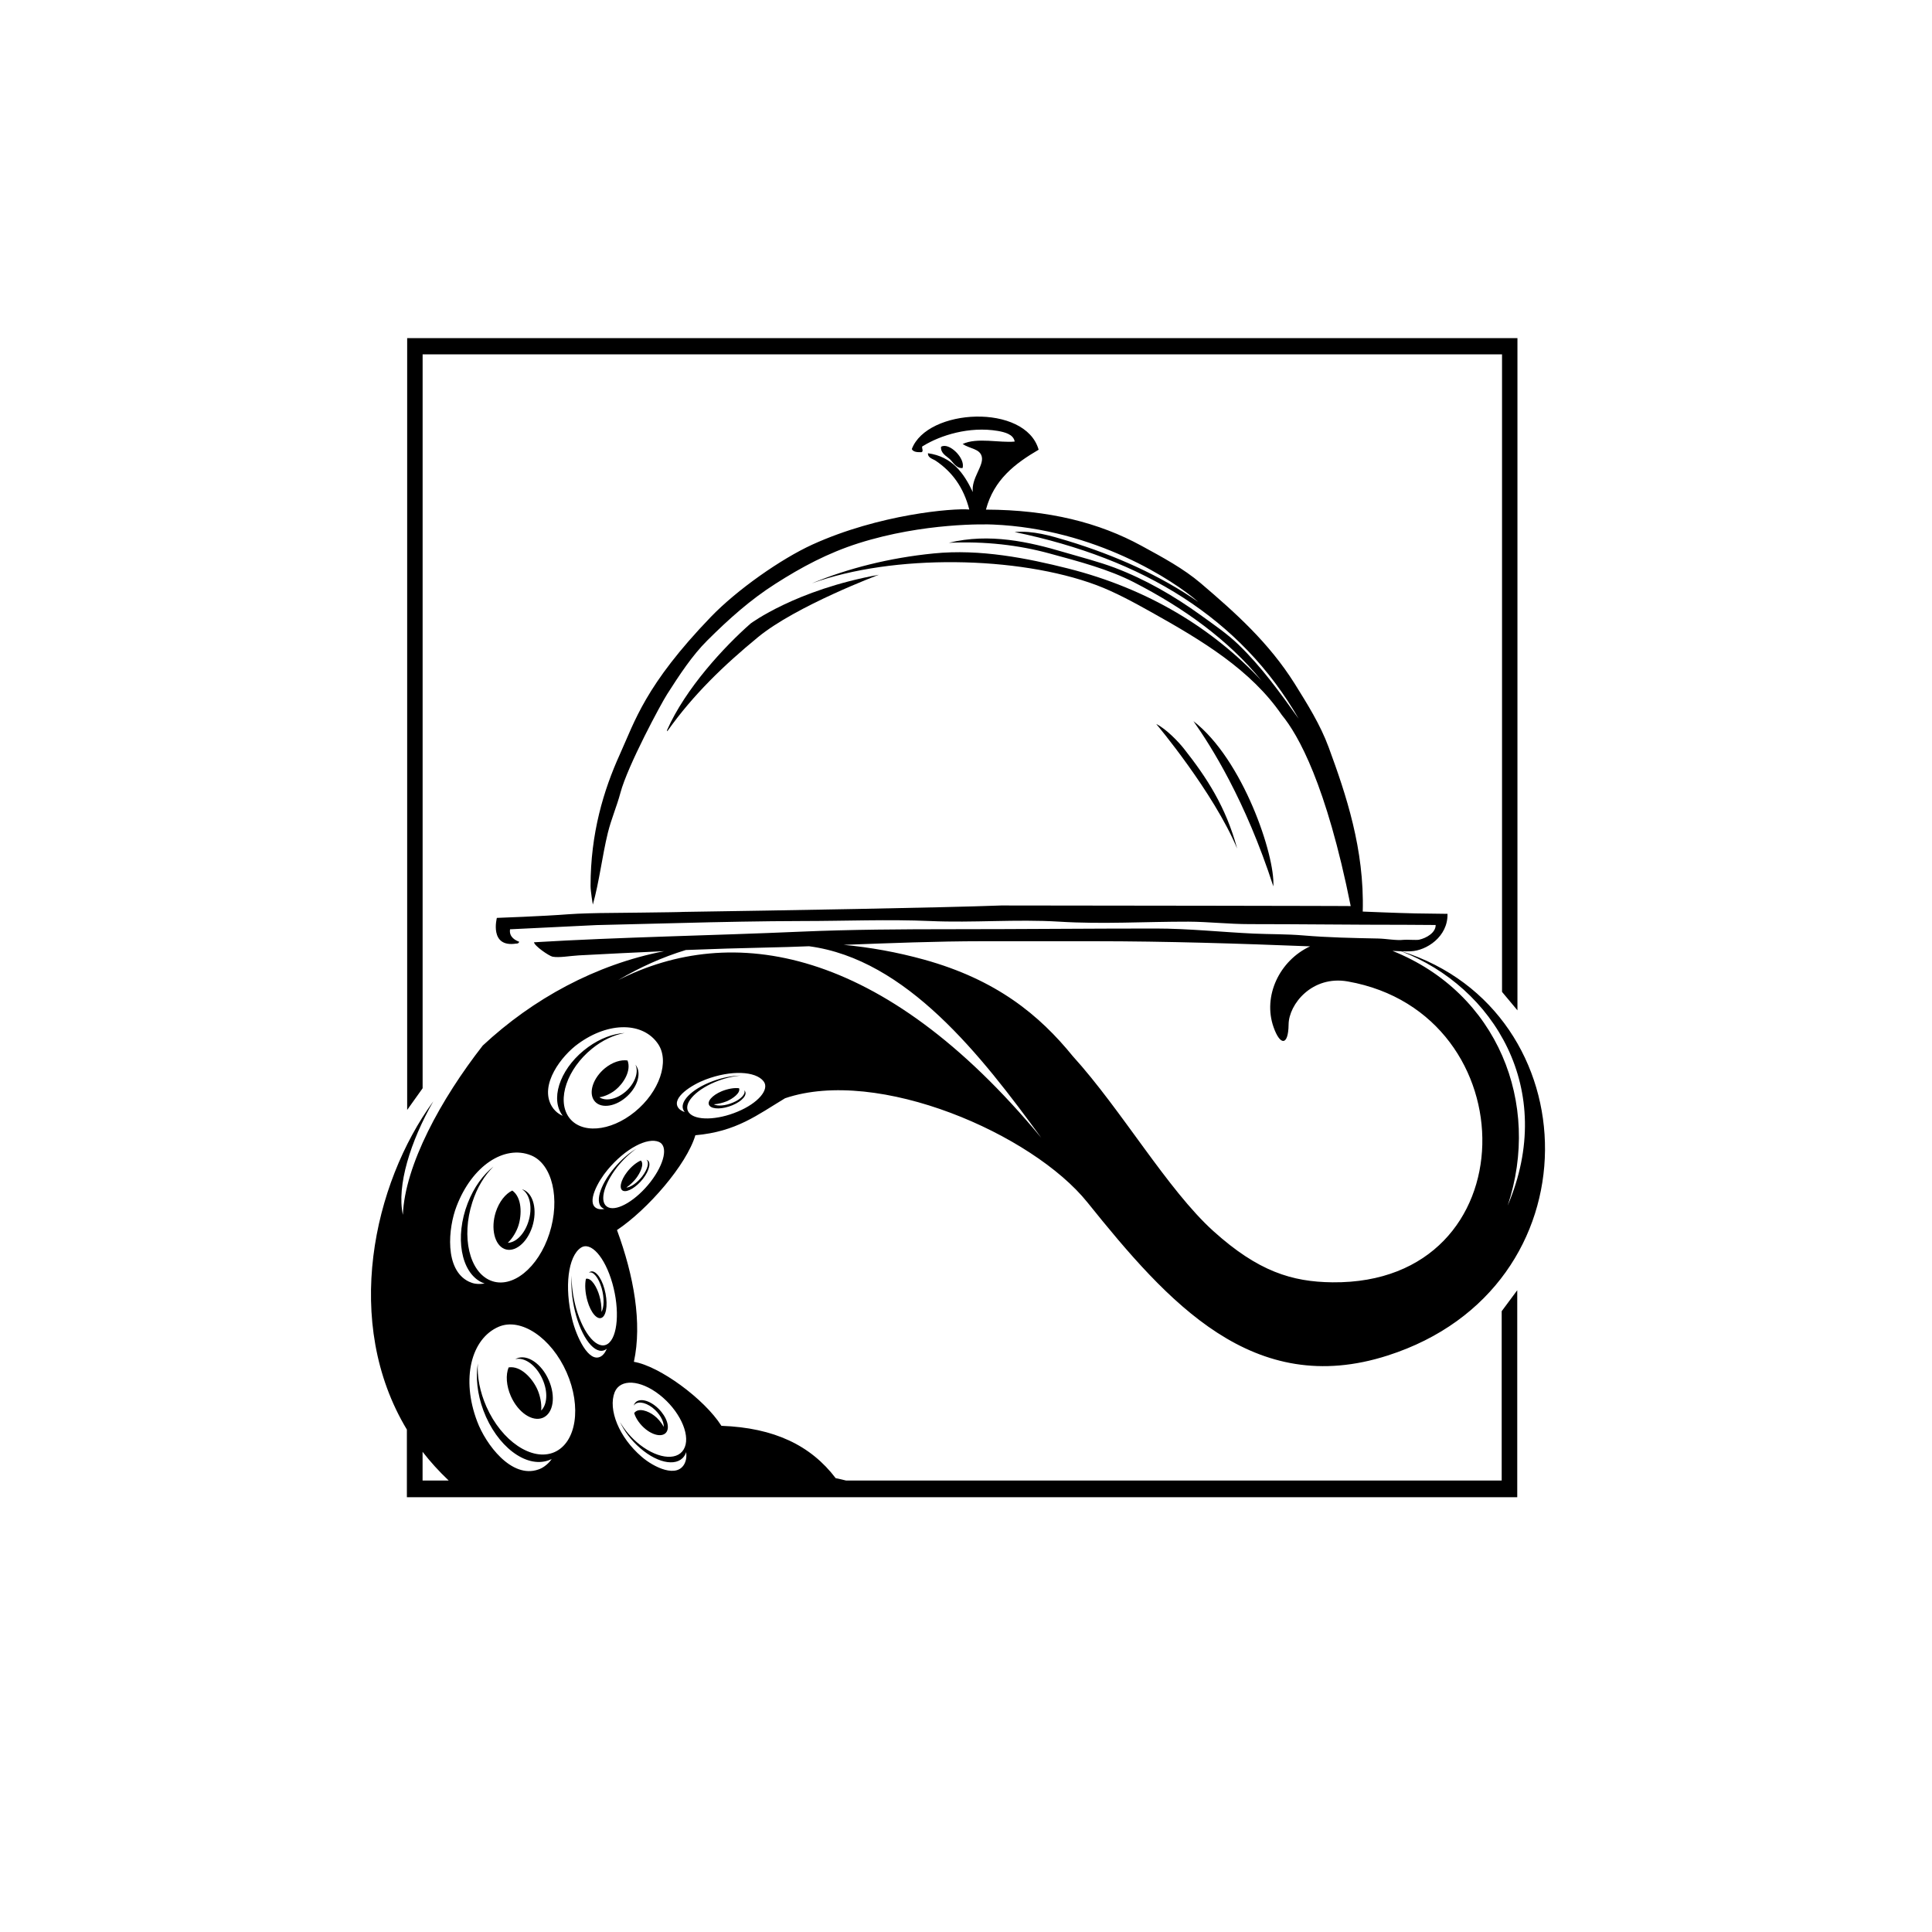 <?xml version="1.0" encoding="UTF-8"?> <svg xmlns="http://www.w3.org/2000/svg" width="40" height="40" viewBox="0 0 40 40" fill="none"><g clip-path="url(#clip0_4_110)" filter="url(#filter0_d_4_110)"><rect width="32" height="32" transform="translate(4)" fill="white"></rect><path fill-rule="evenodd" clip-rule="evenodd" d="M13.396 20.016C13.392 20.014 13.388 20.014 13.383 20.011C13.447 20.058 13.411 20.205 13.296 20.356C13.192 20.489 13.058 20.582 12.968 20.587C13.045 20.534 13.121 20.46 13.168 20.398C13.258 20.282 13.343 20.098 13.268 20.027C13.179 20.065 13.07 20.151 12.983 20.265C12.847 20.44 12.811 20.616 12.9 20.654C12.992 20.691 13.175 20.58 13.313 20.405C13.45 20.227 13.486 20.053 13.396 20.016Z" fill="black"></path><path fill-rule="evenodd" clip-rule="evenodd" d="M12.525 18.116C12.285 18.313 12.182 18.609 12.297 18.78C12.412 18.951 12.704 18.929 12.945 18.731C13.185 18.535 13.288 18.238 13.173 18.067C13.166 18.06 13.162 18.051 13.156 18.044C13.232 18.2 13.139 18.449 12.934 18.616C12.751 18.764 12.536 18.802 12.41 18.718C12.534 18.7 12.659 18.633 12.745 18.564C12.902 18.438 13.077 18.171 12.992 17.956C12.855 17.936 12.681 17.989 12.525 18.116Z" fill="black"></path><path fill-rule="evenodd" clip-rule="evenodd" d="M15.409 18.573C15.445 18.647 15.343 18.758 15.172 18.829C15.019 18.893 14.859 18.907 14.778 18.864C14.87 18.858 14.97 18.831 15.043 18.802C15.172 18.747 15.336 18.629 15.302 18.531C15.207 18.518 15.072 18.54 14.942 18.593C14.74 18.678 14.627 18.811 14.689 18.891C14.751 18.971 14.964 18.967 15.166 18.882C15.368 18.798 15.481 18.664 15.419 18.584C15.415 18.58 15.413 18.576 15.409 18.573Z" fill="black"></path><path fill-rule="evenodd" clip-rule="evenodd" d="M19.928 5.691C19.994 5.489 19.645 5.147 19.483 5.251C19.472 5.389 19.6 5.444 19.668 5.509C19.734 5.573 19.8 5.7 19.928 5.691Z" fill="black"></path><path fill-rule="evenodd" clip-rule="evenodd" d="M13.822 11.131C14.351 10.384 14.989 9.771 15.692 9.193C16.48 8.544 18.195 7.9 18.195 7.9C16.474 8.211 15.541 8.909 15.541 8.909C15 9.384 14.191 10.253 13.81 11.118C13.81 11.133 13.816 11.151 13.822 11.131Z" fill="black"></path><path fill-rule="evenodd" clip-rule="evenodd" d="M31.098 26.653H17.517C17.447 26.636 17.377 26.618 17.302 26.604C16.787 25.927 16.031 25.56 14.936 25.52C14.582 24.962 13.652 24.282 13.124 24.195C13.298 23.393 13.124 22.418 12.774 21.467C13.413 21.04 14.214 20.116 14.397 19.504C15.249 19.429 15.681 19.082 16.254 18.738C18.184 18.084 21.378 19.48 22.513 20.893C24.183 22.971 25.946 24.96 28.732 24.064C33.108 22.66 32.942 16.931 29.019 15.695C29.079 15.698 29.143 15.698 29.211 15.695C29.53 15.682 29.98 15.396 29.969 14.92C29.969 14.92 29.488 14.913 29.305 14.911C28.947 14.904 28.214 14.873 28.214 14.873C28.25 13.584 27.869 12.451 27.509 11.473C27.335 11 27.066 10.575 26.805 10.155C26.266 9.3 25.584 8.693 24.86 8.075C24.502 7.771 24.081 7.544 23.633 7.3C22.758 6.822 21.715 6.555 20.413 6.551C20.577 5.929 21.018 5.595 21.504 5.311C21.231 4.347 19.195 4.451 18.878 5.298C18.908 5.358 18.989 5.364 19.076 5.362C19.14 5.344 19.055 5.247 19.112 5.233C19.468 5.013 20.068 4.822 20.66 4.922C20.797 4.947 20.982 4.989 21.008 5.142C20.705 5.173 20.226 5.051 19.93 5.193C20.083 5.293 20.284 5.289 20.326 5.451C20.375 5.642 20.105 5.902 20.141 6.187C19.953 5.793 19.713 5.453 19.212 5.384C19.208 5.482 19.319 5.502 19.374 5.54C19.715 5.771 19.949 6.089 20.068 6.549C19.732 6.518 18.199 6.647 16.819 7.275C16.171 7.571 15.26 8.209 14.717 8.773C13.356 10.187 13.143 10.935 12.834 11.616C12.495 12.364 12.227 13.253 12.227 14.342C12.227 14.458 12.274 14.729 12.274 14.729C12.406 14.264 12.468 13.72 12.585 13.242C12.655 12.958 12.77 12.695 12.845 12.415C12.996 11.849 13.69 10.562 13.812 10.373C14.069 9.971 14.331 9.571 14.642 9.262C15.087 8.818 15.534 8.418 16.054 8.087C16.593 7.742 17.14 7.449 17.775 7.247C19.129 6.818 20.426 6.853 20.56 6.86C22.673 6.949 24.302 8.018 24.809 8.462C24.027 7.918 23.099 7.5 22.096 7.195C21.755 7.093 21.389 6.982 21.006 7.015C23.672 7.567 25.689 8.798 26.887 10.88C26.498 10.335 26.117 9.804 25.637 9.342C25.407 9.12 25.126 8.929 24.858 8.735C24.315 8.344 23.723 7.998 23.076 7.753C22.745 7.629 22.394 7.54 22.023 7.431C21.31 7.22 20.486 7.031 19.645 7.238C20.394 7.204 21.088 7.284 21.725 7.458C22.349 7.627 22.954 7.787 23.472 8.053C24.511 8.587 25.431 9.247 26.121 10.095C25.118 9.018 23.78 8.191 22.109 7.769C21.27 7.558 20.294 7.362 19.334 7.458C18.41 7.549 17.543 7.771 16.808 8.078C18.492 7.467 21.076 7.507 22.703 8.115C23.084 8.258 23.478 8.473 23.855 8.684C24.884 9.26 25.897 9.867 26.538 10.802C26.877 11.211 27.46 12.24 27.965 14.76C28.008 14.755 22.662 14.749 20.729 14.747C19.502 14.793 16.197 14.849 14.142 14.88C14.133 14.887 12.412 14.904 12.412 14.904C12.412 14.904 11.986 14.911 11.765 14.929C11.258 14.969 10.287 15.004 10.287 15.004C10.287 15.004 10.123 15.624 10.687 15.536C10.687 15.536 10.739 15.542 10.749 15.498C10.683 15.473 10.534 15.407 10.56 15.24L12.348 15.153L14.695 15.095C14.695 15.095 15.809 15.069 16.619 15.069C17.5 15.069 18.382 15.031 19.257 15.069C20.147 15.109 21.04 15.027 21.932 15.082C22.826 15.138 23.719 15.08 24.607 15.082C25.022 15.084 25.442 15.133 25.869 15.133C26.941 15.133 27.982 15.147 29.102 15.147C29.249 15.147 29.724 15.151 29.724 15.151C29.726 15.309 29.535 15.422 29.379 15.456C29.324 15.467 29.117 15.451 29.064 15.458C28.902 15.476 28.713 15.435 28.532 15.431C27.995 15.42 27.507 15.411 26.983 15.367C26.645 15.338 26.3 15.344 25.955 15.329C25.288 15.298 24.607 15.224 23.923 15.224C22.541 15.224 21.135 15.238 19.726 15.238C18.682 15.238 17.619 15.244 16.58 15.289C14.766 15.369 12.823 15.402 11.056 15.509C11.064 15.584 11.365 15.791 11.439 15.807C11.578 15.833 11.791 15.791 11.984 15.78C12.559 15.749 13.156 15.72 13.752 15.693C12.332 15.969 11.032 16.68 9.995 17.647C9.131 18.753 8.383 20.12 8.341 21.151C8.211 20.551 8.496 19.633 8.971 18.802C7.723 20.513 7.09 23.384 8.424 25.598V26.998H9.669H18.405H31.413V22.713L31.091 23.147V26.653H31.098ZM11.903 23.144C12.04 23.707 12.323 24.064 12.534 23.944C12.544 23.938 12.553 23.931 12.564 23.924C12.544 23.969 12.523 24.007 12.495 24.038C12.478 24.058 12.459 24.073 12.44 24.084C12.187 24.227 11.933 23.671 11.846 23.316C11.68 22.642 11.763 22.013 12.023 21.835C12.229 21.693 12.523 22.022 12.679 22.571C12.834 23.12 12.791 23.68 12.585 23.822C12.378 23.964 12.085 23.636 11.929 23.089C11.863 22.853 11.831 22.616 11.835 22.409C11.82 22.62 11.839 22.88 11.903 23.144ZM11.475 26.067C11.018 26.262 10.387 25.84 10.07 25.122C9.934 24.813 9.876 24.5 9.893 24.229C9.846 24.513 9.88 24.858 10.008 25.202C10.283 25.94 10.888 26.402 11.356 26.235C11.38 26.227 11.401 26.218 11.422 26.209C11.382 26.267 11.331 26.318 11.271 26.36C11.233 26.387 11.192 26.409 11.147 26.424C10.587 26.622 10.055 25.898 9.88 25.431C9.544 24.549 9.753 23.715 10.325 23.469C10.783 23.273 11.414 23.695 11.731 24.413C12.046 25.129 11.933 25.869 11.475 26.067ZM13.656 24.878C14.056 25.191 14.291 25.678 14.178 25.962C14.065 26.247 13.65 26.224 13.247 25.911C13.075 25.776 12.934 25.609 12.836 25.44C12.924 25.629 13.068 25.822 13.252 25.98C13.641 26.32 14.063 26.375 14.191 26.104C14.197 26.091 14.201 26.078 14.208 26.064C14.212 26.116 14.212 26.164 14.204 26.211C14.197 26.242 14.189 26.269 14.178 26.293C14.025 26.618 13.535 26.378 13.286 26.162C12.815 25.758 12.585 25.182 12.726 24.824C12.841 24.542 13.256 24.564 13.656 24.878ZM13.469 20.469C13.179 20.842 12.789 21.08 12.596 20.998C12.402 20.916 12.481 20.549 12.77 20.173C12.894 20.013 13.039 19.878 13.175 19.782C13.024 19.871 12.86 20.011 12.717 20.182C12.41 20.549 12.306 20.922 12.487 21.018C12.495 21.022 12.504 21.027 12.515 21.029C12.476 21.038 12.44 21.038 12.408 21.033C12.387 21.031 12.368 21.024 12.351 21.015C12.136 20.902 12.383 20.453 12.579 20.22C12.945 19.78 13.403 19.54 13.643 19.642C13.837 19.727 13.758 20.093 13.469 20.469ZM15.273 19.015C14.847 19.195 14.393 19.204 14.263 19.035C14.133 18.867 14.372 18.584 14.8 18.404C14.983 18.327 15.17 18.282 15.336 18.269C15.162 18.271 14.955 18.309 14.749 18.387C14.31 18.551 14.046 18.827 14.159 19C14.165 19.009 14.169 19.015 14.178 19.024C14.142 19.013 14.11 18.995 14.082 18.976C14.065 18.962 14.05 18.947 14.04 18.931C13.903 18.722 14.329 18.456 14.608 18.351C15.134 18.151 15.645 18.175 15.809 18.387C15.939 18.553 15.698 18.838 15.273 19.015ZM29.009 15.695C30.921 16.433 32.241 18.551 31.215 20.96C31.916 18.847 31.008 16.558 28.83 15.687C28.889 15.691 28.947 15.693 29.009 15.695ZM20.347 15.487C21.118 15.487 21.883 15.487 22.652 15.487C24.16 15.487 25.665 15.536 27.124 15.593C26.491 15.887 26.14 16.622 26.368 17.267C26.504 17.653 26.674 17.658 26.679 17.211C26.683 16.789 27.169 16.189 27.905 16.32C31.662 16.984 31.679 22.589 27.588 22.549C26.747 22.54 26.046 22.322 25.122 21.489C24.174 20.633 23.222 18.98 22.211 17.867C21.521 17.018 20.635 16.284 19.129 15.867C18.571 15.713 18.015 15.613 17.466 15.562C18.418 15.527 19.385 15.487 20.347 15.487ZM14.199 15.669C14.764 15.647 15.326 15.629 15.867 15.618C16.203 15.611 16.408 15.604 16.75 15.591C18.767 15.858 20.32 17.858 21.559 19.558C18.26 15.571 15.136 15.104 12.798 16.293C13.245 16.027 13.716 15.816 14.199 15.669ZM11.972 17.609C12.611 17.144 13.318 17.162 13.624 17.613C13.869 17.973 13.654 18.604 13.143 19.02C12.632 19.436 12.018 19.482 11.771 19.122C11.527 18.762 11.742 18.131 12.253 17.715C12.472 17.535 12.711 17.427 12.932 17.387C12.696 17.4 12.427 17.498 12.178 17.678C11.644 18.062 11.392 18.675 11.616 19.051C11.627 19.069 11.639 19.087 11.65 19.102C11.595 19.078 11.543 19.044 11.499 19C11.469 18.971 11.446 18.94 11.424 18.904C11.158 18.458 11.633 17.851 11.972 17.609ZM9.452 20.976C9.774 20.133 10.443 19.698 10.994 19.92C11.435 20.098 11.605 20.822 11.375 21.538C11.145 22.253 10.6 22.691 10.159 22.513C9.718 22.335 9.548 21.611 9.778 20.895C9.876 20.587 10.034 20.331 10.217 20.153C10.004 20.318 9.812 20.58 9.684 20.909C9.412 21.609 9.542 22.342 9.972 22.549C9.993 22.558 10.014 22.567 10.034 22.573C9.968 22.584 9.902 22.587 9.833 22.576C9.791 22.569 9.748 22.553 9.708 22.535C9.195 22.289 9.28 21.42 9.452 20.976ZM8.749 26.653V26.058C8.909 26.264 9.09 26.464 9.29 26.653H8.749Z" fill="black"></path><path fill-rule="evenodd" clip-rule="evenodd" d="M8.75 3.336H31.098V16.536L31.417 16.918V3H8.43V18.98L8.75 18.531V3.336Z" fill="black"></path><path fill-rule="evenodd" clip-rule="evenodd" d="M23.938 10.989C23.942 10.991 25.124 12.4 25.614 13.569C25.38 12.702 24.981 12.095 24.513 11.502C24.402 11.36 24.142 11.089 23.938 10.989Z" fill="black"></path><path fill-rule="evenodd" clip-rule="evenodd" d="M26.363 14.351C26.404 13.72 25.735 11.722 24.709 10.931C25.073 11.447 25.782 12.56 26.363 14.351Z" fill="black"></path><path fill-rule="evenodd" clip-rule="evenodd" d="M10.698 24.125C10.687 24.129 10.679 24.133 10.668 24.14C10.86 24.091 11.105 24.267 11.232 24.556C11.348 24.813 11.331 25.078 11.205 25.204C11.218 25.053 11.179 24.887 11.126 24.767C11.028 24.547 10.785 24.269 10.53 24.311C10.468 24.467 10.481 24.689 10.577 24.907C10.728 25.247 11.024 25.445 11.241 25.353C11.458 25.26 11.511 24.911 11.36 24.571C11.211 24.231 10.913 24.031 10.698 24.125Z" fill="black"></path><path fill-rule="evenodd" clip-rule="evenodd" d="M10.444 21.858C10.653 21.942 10.911 21.736 11.02 21.398C11.128 21.06 11.047 20.718 10.838 20.633C10.83 20.629 10.819 20.627 10.809 20.625C10.973 20.72 11.032 21.011 10.938 21.298C10.855 21.556 10.679 21.727 10.513 21.731C10.617 21.633 10.696 21.493 10.734 21.373C10.804 21.153 10.811 20.793 10.606 20.649C10.466 20.716 10.334 20.878 10.264 21.096C10.157 21.431 10.238 21.773 10.444 21.858Z" fill="black"></path><path fill-rule="evenodd" clip-rule="evenodd" d="M13.509 25.145C13.654 25.258 13.746 25.422 13.743 25.542C13.69 25.447 13.614 25.36 13.545 25.309C13.422 25.213 13.217 25.136 13.13 25.256C13.164 25.371 13.254 25.5 13.375 25.596C13.565 25.744 13.761 25.753 13.814 25.62C13.867 25.485 13.756 25.256 13.567 25.107C13.377 24.958 13.181 24.949 13.128 25.082C13.126 25.089 13.124 25.096 13.122 25.102C13.181 25.005 13.347 25.02 13.509 25.145Z" fill="black"></path><path fill-rule="evenodd" clip-rule="evenodd" d="M12.47 23.276C12.568 23.209 12.587 22.945 12.514 22.684C12.442 22.424 12.302 22.271 12.206 22.338C12.201 22.342 12.197 22.345 12.193 22.349C12.28 22.313 12.393 22.451 12.457 22.671C12.512 22.867 12.508 23.069 12.453 23.162C12.457 23.047 12.438 22.92 12.41 22.829C12.363 22.66 12.246 22.447 12.131 22.476C12.105 22.593 12.114 22.762 12.161 22.929C12.233 23.187 12.372 23.342 12.47 23.276Z" fill="black"></path></g><defs><filter id="filter0_d_4_110" x="0" y="0" width="40" height="40" filterUnits="userSpaceOnUse" color-interpolation-filters="sRGB"><feFlood flood-opacity="0" result="BackgroundImageFix"></feFlood><feColorMatrix in="SourceAlpha" type="matrix" values="0 0 0 0 0 0 0 0 0 0 0 0 0 0 0 0 0 0 127 0" result="hardAlpha"></feColorMatrix><feOffset dy="4"></feOffset><feGaussianBlur stdDeviation="2"></feGaussianBlur><feComposite in2="hardAlpha" operator="out"></feComposite><feColorMatrix type="matrix" values="0 0 0 0 0 0 0 0 0 0 0 0 0 0 0 0 0 0 0.25 0"></feColorMatrix><feBlend mode="normal" in2="BackgroundImageFix" result="effect1_dropShadow_4_110"></feBlend><feBlend mode="normal" in="SourceGraphic" in2="effect1_dropShadow_4_110" result="shape"></feBlend></filter><clipPath id="clip0_4_110"><rect width="32" height="32" fill="white" transform="translate(4)"></rect></clipPath></defs></svg> 